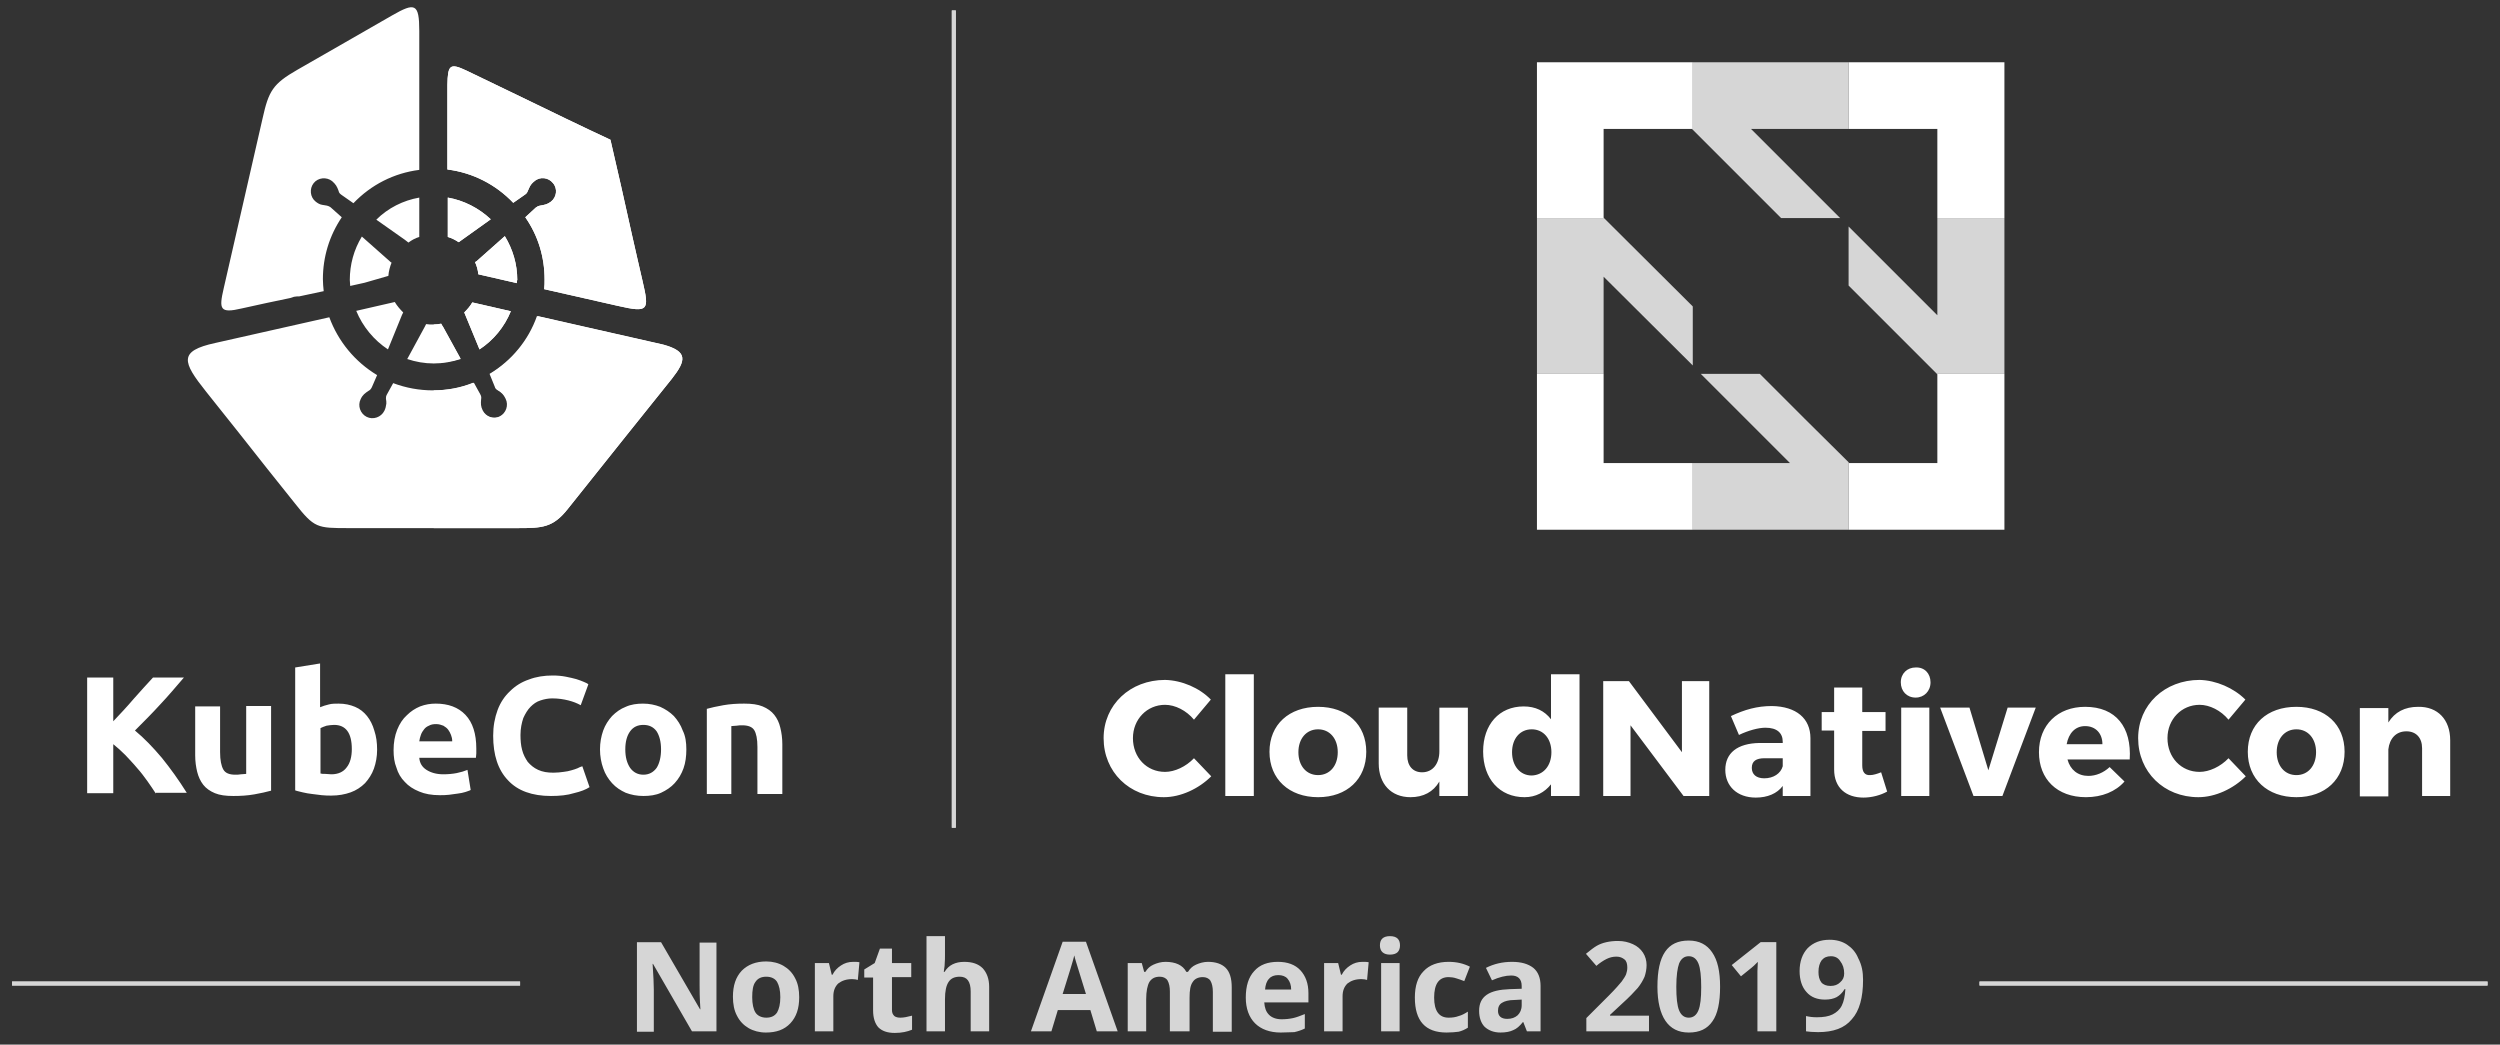 <svg xmlns="http://www.w3.org/2000/svg" xmlns:xlink="http://www.w3.org/1999/xlink" id="Layer_1" viewBox="0 0 622.5 260.1"><rect x="0" y="0" width="622.5" height="260.1" fill="#333333" stroke="none"/><style>.st0{opacity:.8}.st1{clip-path:url(#SVGID_2_);fill:#fff}.st2{clip-path:url(#SVGID_4_)}.st2,.st3,.st4{fill:#fff}.st4{fill-rule:evenodd;clip-rule:evenodd}.st5{opacity:.8;fill:#fff}.st6{clip-path:url(#SVGID_6_);fill:#fff}</style><g class="st0"><defs><path id="SVGID_1_" d="M492.9 244.4h126.5v1H492.9z"/></defs><use xlink:href="#SVGID_1_" overflow="visible" fill="#fff"/><clipPath id="SVGID_2_"><use xlink:href="#SVGID_1_" overflow="visible"/></clipPath><path class="st1" d="M492.9 244.4h126.5v1H492.9z"/></g><g class="st0"><defs><path id="SVGID_3_" d="M3 244.4h126.5v1H3z"/></defs><use xlink:href="#SVGID_3_" overflow="visible" fill="#fff"/><clipPath id="SVGID_4_"><use xlink:href="#SVGID_3_" overflow="visible"/></clipPath><path class="st2" d="M3 244.4h126.5v1H3z"/></g><path class="st3" d="M176 176.5c1.1-.3 2.4-.6 4.1-.9 1.7-.3 3.4-.4 5.2-.4 1.9 0 3.4.2 4.6.7 1.2.5 2.2 1.2 2.9 2.1.7.9 1.2 1.9 1.5 3.2.3 1.2.5 2.6.5 4.1v12.4h-6.2V186c0-2-.3-3.4-.8-4.2-.5-.8-1.5-1.2-3-1.2-.4 0-.9 0-1.4.1-.5 0-.9.1-1.3.1v16.9H176v-21.2zm-11.4 10.1c0-1.9-.4-3.4-1.1-4.5-.8-1.1-1.9-1.6-3.3-1.6s-2.5.5-3.3 1.6c-.8 1.1-1.2 2.6-1.2 4.5s.4 3.4 1.2 4.6c.8 1.1 1.9 1.7 3.3 1.7s2.5-.6 3.3-1.7c.7-1.1 1.1-2.7 1.1-4.6m6.3 0c0 1.7-.2 3.3-.7 4.7-.5 1.4-1.2 2.6-2.2 3.7-.9 1-2.1 1.8-3.4 2.4-1.3.6-2.8.8-4.4.8-1.6 0-3.1-.3-4.4-.8-1.3-.6-2.4-1.3-3.4-2.4-.9-1-1.7-2.2-2.2-3.7-.5-1.4-.8-3-.8-4.7s.3-3.3.8-4.7c.5-1.4 1.3-2.6 2.2-3.6 1-1 2.1-1.8 3.4-2.3 1.3-.6 2.8-.8 4.3-.8 1.6 0 3 .3 4.3.8 1.3.6 2.4 1.3 3.4 2.3.9 1 1.7 2.2 2.2 3.6.7 1.4.9 3 .9 4.7m-33.7 11.6c-4.7 0-8.3-1.3-10.7-3.9-2.5-2.6-3.7-6.3-3.7-11.1 0-2.4.4-4.5 1.1-6.4.7-1.9 1.8-3.5 3.1-4.7 1.3-1.3 2.9-2.3 4.7-2.9 1.8-.7 3.8-1 5.9-1 1.2 0 2.3.1 3.3.3 1 .2 1.9.4 2.6.6.7.2 1.4.5 1.9.7.5.2.9.4 1.1.6l-1.9 5.2c-.9-.5-1.9-.9-3.1-1.2-1.2-.3-2.5-.5-4-.5-1 0-2 .2-2.9.5-1 .3-1.8.9-2.5 1.6-.7.7-1.3 1.7-1.8 2.8-.4 1.2-.7 2.6-.7 4.2 0 1.3.1 2.6.4 3.7.3 1.2.8 2.1 1.4 3 .7.8 1.5 1.5 2.6 2s2.3.7 3.8.7c.9 0 1.8-.1 2.5-.2.8-.1 1.4-.2 2-.4.6-.2 1.1-.3 1.5-.5.4-.2.8-.4 1.2-.5l1.8 5.2c-.9.6-2.2 1.1-3.9 1.5-1.6.5-3.5.7-5.7.7m-24.6-13.7c0-.5-.1-1-.3-1.5-.2-.5-.4-.9-.7-1.3-.3-.4-.7-.7-1.2-1-.5-.2-1.1-.4-1.8-.4s-1.3.1-1.8.4c-.5.2-.9.5-1.2.9-.3.4-.6.8-.8 1.4-.2.5-.3 1-.4 1.6h8.2zM98 186.8c0-1.9.3-3.6.9-5.1.6-1.5 1.4-2.7 2.4-3.6 1-1 2.1-1.7 3.3-2.2 1.3-.5 2.6-.7 3.9-.7 3.1 0 5.6.9 7.4 2.8 1.8 1.9 2.7 4.7 2.7 8.4v1.2c0 .4-.1.8-.1 1.1h-14.1c.1 1.3.7 2.3 1.8 3 1.1.7 2.5 1.1 4.2 1.1 1.1 0 2.3-.1 3.3-.3s2-.5 2.7-.8l.8 5c-.3.2-.8.3-1.3.5-.6.2-1.2.3-1.9.4-.7.1-1.4.2-2.2.3-.8.1-1.6.1-2.3.1-2 0-3.7-.3-5.1-.9-1.5-.6-2.7-1.4-3.6-2.4-1-1-1.7-2.2-2.1-3.6-.5-1.2-.7-2.7-.7-4.3m-4.1-.1c0 1.7-.3 3.3-.8 4.7-.5 1.4-1.3 2.6-2.2 3.6-1 1-2.2 1.8-3.6 2.3-1.4.5-3 .8-4.8.8-.7 0-1.5 0-2.4-.1l-2.4-.3c-.8-.1-1.5-.2-2.3-.4-.7-.2-1.4-.3-1.9-.5v-30.6l6.2-1v10.9c.7-.3 1.4-.5 2.2-.7.7-.2 1.6-.2 2.4-.2 1.6 0 2.9.3 4.1.8 1.2.5 2.2 1.3 3 2.3.8 1 1.4 2.2 1.8 3.6.5 1.5.7 3 .7 4.8m-6.3-.2c0-4-1.5-6-4.4-6-.6 0-1.3.1-1.9.2-.6.2-1.1.4-1.5.6v11.3c.3.1.7.1 1.2.1s1 .1 1.5.1c1.7 0 3-.6 3.8-1.7.9-1.1 1.3-2.7 1.3-4.6m-20.2 10.4c-1.1.3-2.4.6-4.1.9-1.7.3-3.4.4-5.2.4-1.9 0-3.4-.2-4.6-.7-1.2-.5-2.2-1.2-2.9-2.1-.7-.9-1.2-2-1.5-3.2-.3-1.2-.5-2.6-.5-4.1v-12.2h6.2v11.4c0 2 .3 3.4.8 4.3.5.9 1.5 1.3 3 1.3.4 0 .9 0 1.4-.1.5 0 .9-.1 1.3-.1v-16.9h6.2v21.1zm-28.6.7c-.6-.9-1.3-2-2.1-3.1s-1.6-2.2-2.6-3.3c-.9-1.1-1.9-2.1-2.9-3.2-1-1-2-1.9-3-2.7v12.2h-6.5v-28.8h6.5v10.9c1.7-1.8 3.4-3.6 5.1-5.6 1.7-1.9 3.3-3.7 4.8-5.3h7.7c-2 2.3-3.9 4.6-5.9 6.7-2 2.2-4.1 4.3-6.3 6.5 2.3 1.9 4.5 4.2 6.7 6.8 2.1 2.6 4.2 5.5 6.2 8.7h-7.7z"/><path class="st4" d="M90.8 70.4l-3.6.8c0-.5-.1-1-.1-1.5 0-3.8 1-7.5 3-10.8l7 6.2c.1.1.2.2.4.3-.4 1-.7 2.1-.8 3.3-.2.1-.5.1-.7.2l-5.2 1.5zm13.6-21.2V59c-1 .3-1.9.8-2.7 1.4-.3-.2-.6-.5-.9-.7l-7.1-5c2.9-2.9 6.7-4.8 10.7-5.5M55.7 71.8c3.4-14.9 6.3-27.5 9.7-42.4 1.5-6.7 2.5-8.5 8.6-12C82.5 12.5 88.7 9 97.7 3.8c5.6-3.2 6.7-3 6.7 3.9v34.6c-6.3.8-12 3.7-16.4 8.3l-3-2.1c-.4-.3-.6-.5-.7-1-.4-1.1-.7-1.6-1.6-2.4-1.4-1.1-3.5-.9-4.6.5-1.1 1.4-.9 3.5.5 4.6.5.4 1 .7 1.6.8.4.1.8.1 1.2.2.4.1.6.2.9.4l2.8 2.5c-3.1 4.6-4.7 9.9-4.7 15.4 0 1 .1 2 .2 3l-6.1 1.3c-.4 0-.8 0-1.3.1l-.9.3c-4 .8-8 1.7-12.1 2.6-5.5 1.3-5.7.2-4.5-5M111.5 59v-9.8c4 .7 7.7 2.6 10.7 5.4l-7.7 5.5c-.1.1-.2.2-.3.2-.9-.6-1.7-1-2.7-1.3m17.2 11.5l-9.6-2.2c-.1-1.1-.4-2.1-.8-3 .1-.1.2-.2.3-.2l7.1-6.3c2 3.3 3.1 7 3.1 10.9-.1.2-.1.5-.1.8m-12.5-52.9c5.2 2.5 8.9 4.3 14.1 6.8 7.2 3.5 14.4 7 21.7 10.4 1.8 7.8 3.6 15.6 5.3 23.4 1.1 4.7 1.6 7.2 2.7 11.8 1.7 7.3 1.5 7.9-6 6.2L135.5 72c.1-.8.1-1.6.1-2.4 0-5.6-1.6-10.9-4.8-15.5l2.6-2.4c.4-.3.6-.4 1.1-.5 1.1-.2 1.8-.3 2.7-1 1.4-1.1 1.7-3.2.5-4.6-1.1-1.4-3.2-1.7-4.6-.5-.5.4-.9.8-1.2 1.4-.2.4-.3.7-.5 1.1-.1.3-.3.6-.6.8l-3 2.1c-4.4-4.6-10.1-7.5-16.4-8.3V21.1c.1-4.9.6-5.5 4.8-3.5m-6.4 63c-.6.1-1.2.2-1.9.2-.6 0-1.2 0-1.8-.1l-.3.6-4.4 8.1c2.1.7 4.3 1.1 6.6 1.1s4.5-.4 6.7-1.1l-4.4-8c-.2-.3-.3-.5-.5-.8m7.8-5.3l9.6 2.2c-1.6 3.9-4.3 7.2-7.8 9.5l-3.8-9.2c.8-.8 1.5-1.6 2-2.5m-28.9 2.1l9.6-2.2c.6 1 1.3 1.8 2.1 2.6l-.3.6-3.5 8.6c-3.5-2.3-6.3-5.7-7.9-9.6m78.6 16.9c-4.6 5.7-6.7 8.4-11.3 14.1-5.2 6.5-9.4 11.8-14.6 18.3-3.7 4.7-6.4 4.8-12.5 4.8h-42c-8 0-8.6 0-13.5-6.2-4.9-6.1-8.7-10.9-13.5-17-3.8-4.8-4.8-6-8.6-10.8-5.9-7.4-6.9-10.1 2.3-12.1L82 79c2.2 6 6.4 11.1 11.9 14.4l-1.3 3c-.2.4-.4.7-.8.9-.9.6-1.5 1-2 2.1-.8 1.6-.1 3.6 1.5 4.4 1.6.8 3.6.1 4.4-1.5.3-.6.4-1.1.5-1.8 0-.4 0-.8-.1-1.2 0-.4 0-.6.2-1l1.6-2.9c3.2 1.2 6.5 1.8 9.9 1.8 3.4 0 6.8-.6 10-1.9l1.6 2.9c.2.4.3.7.2 1.2-.1 1.1-.1 1.8.4 2.8.8 1.6 2.8 2.3 4.4 1.5 1.6-.8 2.3-2.8 1.5-4.4-.3-.6-.6-1.1-1.1-1.5-.3-.3-.7-.5-1-.7-.3-.2-.5-.4-.6-.8l-1.3-3.2c5.5-3.3 9.7-8.4 11.8-14.4l31.3 7.1c6.3 1.7 5.9 3.9 2.3 8.5"/><path class="st4" d="M111.5 59v-9.8c4 .7 7.7 2.6 10.7 5.4l-7.7 5.5c-.1.1-.2.2-.3.2-.9-.6-1.7-1-2.7-1.3m17.2 11.5l-9.6-2.2c-.1-1.1-.4-2.1-.8-3 .1-.1.2-.2.3-.2l7.1-6.3c2 3.3 3.1 7 3.1 10.9-.1.2-.1.5-.1.8m-12.5-52.9c5.2 2.5 8.9 4.3 14.1 6.8 7.2 3.5 14.4 7 21.7 10.4 1.8 7.8 3.6 15.6 5.3 23.4 1.1 4.7 1.6 7.2 2.7 11.8 1.7 7.3 1.5 7.9-6 6.2L135.5 72c.1-.8.1-1.6.1-2.4 0-5.6-1.6-10.9-4.8-15.5l2.6-2.4c.4-.3.6-.4 1.1-.5 1.1-.2 1.8-.3 2.7-1 1.4-1.1 1.7-3.2.5-4.6-1.1-1.4-3.2-1.7-4.6-.5-.5.4-.9.8-1.2 1.4-.2.4-.3.7-.5 1.1-.1.3-.3.6-.6.8l-3 2.1c-4.4-4.6-10.1-7.5-16.4-8.3V21.1c.1-4.9.6-5.5 4.8-3.5m1.4 57.7l9.6 2.2c-1.6 3.9-4.3 7.2-7.8 9.5l-3.8-9.2c.8-.8 1.5-1.6 2-2.5M108 90.4v-9.6c.6 0 1.3-.1 1.9-.2.1.2.2.5.4.7l4.4 8c-2.2.7-4.5 1.1-6.7 1.1m59.3 3.9c-4.6 5.7-6.7 8.4-11.3 14.1-5.2 6.5-9.4 11.8-14.6 18.3-3.7 4.7-6.4 4.8-12.5 4.8H108V97.2c3.4 0 6.8-.6 10-1.9l1.6 2.9c.2.4.3.7.2 1.2-.1 1.1-.1 1.8.4 2.8.8 1.6 2.8 2.3 4.4 1.5 1.6-.8 2.3-2.8 1.5-4.4-.3-.6-.6-1.1-1.1-1.5-.3-.3-.7-.5-1-.7-.3-.2-.5-.4-.6-.8l-1.3-3.2c5.5-3.3 9.7-8.4 11.8-14.4l31.3 7.1c6.1 1.7 5.7 3.9 2.1 8.5"/><path class="st3" d="M399.3 93.1h-16.6v38.8h38.8v-16.6h-22.2zM482.4 93.2v22.1h-22l-.1-.2v16.8h38.8V93.1h-16.8zM382.7 54.3h16.7l-.1-.1V32.1h22l.2.2V15.5h-38.8zM460.3 15.5v16.6h22.1v22.2h16.7V15.5z"/><path class="st5" d="M458.2 54.3L436 32.1h24.3V15.5h-38.8v16.8l22 22zM438.2 93.1h-14.7l18.4 18.4 3.8 3.8H421.5v16.6h38.8v-16.8l-11.1-11zM482.4 54.3V78.5l-3.8-3.8-18.3-18.3v14.7l11 11 11 11h16.8V54.3zM421.5 76.3l-22.1-22h-16.7v38.8h16.6V68.9L421.5 91z"/><path class="st3" d="M301.5 174.2l-4.2 5c-1.9-2.3-4.7-3.7-7.2-3.7-4.5 0-8 3.6-8 8.3 0 4.8 3.4 8.4 8 8.4 2.4 0 5.2-1.3 7.2-3.4l4.3 4.5c-3.1 3.1-7.6 5.2-11.8 5.2-8.6 0-15-6.3-15-14.7 0-8.3 6.6-14.5 15.3-14.5 4.2.1 8.6 2 11.4 4.9zM305.1 198.2v-30.3h7.1v30.3h-7.1zM340.2 187.2c0 6.8-4.8 11.3-12 11.3s-12.1-4.5-12.1-11.3S321 176 328.2 176c7.2 0 12 4.4 12 11.2zm-16.9.1c0 3.4 2 5.7 4.9 5.7 2.9 0 4.9-2.3 4.9-5.7 0-3.4-2-5.7-4.9-5.7-2.9 0-4.9 2.3-4.9 5.7zM365.5 198.2h-7.1v-3.6c-1.5 2.6-4 3.9-7.2 3.9-4.8 0-7.9-3.3-7.9-8.4v-13.9h7.1v11.9c0 2.6 1.4 4.2 3.7 4.2 2.7 0 4.3-2.2 4.3-5.2v-10.9h7.1v22zM393.3 198.2h-7.1v-2.9c-1.6 2-3.8 3.2-6.6 3.2-6.2 0-10.3-4.6-10.3-11.4 0-6.7 4-11.2 10.1-11.2 2.9 0 5.2 1.1 6.8 3.2v-11.2h7.1v30.3zm-7-10.9c0-3.4-2-5.7-4.9-5.7-2.9 0-4.9 2.3-4.9 5.7 0 3.4 2 5.8 4.9 5.8 2.9-.1 4.9-2.4 4.9-5.8zM419.2 198.2L406 180.6v17.6h-6.8v-28.6h6.4l13.2 17.7v-17.7h6.8v28.6h-6.4zM450.8 183.8v14.4h-6.9v-2.5c-1.4 1.9-3.8 2.9-6.7 2.9-4.7 0-7.6-2.9-7.6-6.9 0-4.2 3-6.6 8.5-6.7h5.8v-.3c0-2.2-1.4-3.5-4.3-3.5-1.8 0-4.3.7-6.6 1.8l-2-4.7c3.4-1.6 6.5-2.5 10.2-2.5 6.1.1 9.6 3.1 9.6 8zm-6.9 7v-2h-4.5c-2.1 0-3.2.7-3.2 2.4 0 1.6 1.1 2.6 3.1 2.6 2.3 0 4.1-1.2 4.6-3zM469.9 197.1c-1.6.9-3.8 1.5-5.9 1.5-4.3 0-7.3-2.4-7.3-7v-9.7h-3.1v-4.6h3.1v-6.1h7v6.1h5.8v4.7h-5.8v8.6c0 1.7.7 2.5 2 2.4.7 0 1.7-.3 2.7-.7l1.5 4.8zM480.7 169.9c0 2.2-1.6 3.8-3.7 3.8-2.2 0-3.7-1.6-3.7-3.8 0-2.2 1.6-3.7 3.7-3.7 2.2-.1 3.7 1.5 3.7 3.7zm-7.3 28.3v-22h7v22h-7zM491.4 198.2l-8.3-22h7.3l4.7 15.6 4.8-15.6h7l-8.3 22h-7.2zM530.3 189.1h-15.5c.7 2.6 2.6 4.1 5.2 4.1 1.9 0 3.8-.8 5.3-2.2l3.7 3.6c-2.2 2.5-5.6 3.9-9.6 3.9-7.2 0-11.7-4.5-11.7-11.2 0-6.8 4.7-11.3 11.5-11.3 7.7 0 11.6 5.1 11.1 13.1zm-6.8-3.8c0-2.7-1.7-4.5-4.3-4.5-2.5 0-4.1 1.8-4.6 4.5h8.9zM559.1 174.2l-4.2 5c-1.9-2.3-4.7-3.7-7.2-3.7-4.5 0-8 3.6-8 8.3 0 4.8 3.4 8.4 8 8.4 2.4 0 5.2-1.3 7.2-3.4l4.3 4.5c-3.1 3.1-7.6 5.2-11.8 5.2-8.6 0-15-6.3-15-14.7 0-8.3 6.6-14.5 15.3-14.5 4.1.1 8.5 2 11.4 4.9zM583.8 187.2c0 6.8-4.8 11.3-12 11.3s-12.1-4.5-12.1-11.3 4.8-11.2 12.1-11.2c7.2 0 12 4.4 12 11.2zm-16.9.1c0 3.4 2 5.7 4.9 5.7 2.9 0 4.9-2.3 4.9-5.7 0-3.4-2-5.7-4.9-5.7-2.9 0-4.9 2.3-4.9 5.7zM610.1 184.3v13.9h-7v-11.9c0-2.6-1.5-4.2-3.9-4.2-2.6 0-4.2 1.8-4.5 4.5v11.7h-7.1v-22h7.1v3.6c1.6-2.6 4.1-3.9 7.4-3.9 4.9-.1 8 3.2 8 8.3z"/><g class="st0"><defs><path id="SVGID_5_" d="M237 2.6h1v203.5h-1z"/></defs><use xlink:href="#SVGID_5_" overflow="visible" fill="#fff"/><clipPath id="SVGID_6_"><use xlink:href="#SVGID_5_" overflow="visible"/></clipPath><path class="st6" d="M237 2.6h1v203.5h-1z"/></g><g class="st0"><path class="st3" d="M178.3 256.8h-6l-9.7-16.8h-.1c.2 3 .3 5.1.3 6.4v10.5h-4.2v-22.3h6l9.7 16.7h.1c-.2-2.9-.2-4.9-.2-6.1v-10.5h4.2v22.1zM199 248.3c0 2.8-.7 4.9-2.2 6.5-1.5 1.6-3.5 2.3-6.1 2.3-1.6 0-3.1-.4-4.3-1.1-1.2-.7-2.2-1.7-2.9-3.1-.7-1.3-1-2.9-1-4.7 0-2.8.7-4.9 2.2-6.5 1.5-1.5 3.5-2.3 6.1-2.3 1.6 0 3.1.4 4.3 1.1 1.2.7 2.2 1.7 2.9 3.1.7 1.3 1 2.9 1 4.7zm-11.7 0c0 1.7.3 3 .8 3.8s1.5 1.3 2.7 1.3c1.2 0 2.1-.4 2.7-1.3.5-.9.8-2.1.8-3.8 0-1.7-.3-2.9-.8-3.8-.5-.8-1.4-1.3-2.7-1.3-1.2 0-2.1.4-2.7 1.3-.6.8-.8 2.1-.8 3.8zM212.4 239.5c.6 0 1.2 0 1.6.1l-.4 4.4c-.4-.1-.8-.2-1.4-.2-1.5 0-2.6.4-3.5 1.1-.8.8-1.2 1.8-1.2 3.2v8.7h-4.6v-17h3.5l.7 2.9h.2c.5-1 1.2-1.7 2.1-2.3.9-.6 1.9-.9 3-.9zM224.2 253.4c.8 0 1.8-.2 2.9-.5v3.5c-1.2.5-2.6.8-4.3.8-1.9 0-3.2-.5-4.1-1.4-.8-.9-1.3-2.3-1.3-4.2v-8.2h-2.2v-2l2.6-1.6 1.3-3.6h3v3.6h4.8v3.5h-4.8v8.2c0 .7.2 1.1.6 1.5.4.3.9.4 1.5.4zM246.3 256.8h-4.6v-9.9c0-2.5-.9-3.7-2.7-3.7-1.3 0-2.2.4-2.8 1.3-.6.9-.9 2.3-.9 4.3v8h-4.6v-23.7h4.6v4.8c0 .4 0 1.3-.1 2.6l-.2 1.5h.2c1-1.7 2.7-2.5 4.9-2.5 2 0 3.5.5 4.6 1.6 1 1.1 1.6 2.6 1.6 4.6v11.1zM273.1 256.8l-1.6-5.3h-8.1l-1.6 5.3h-5.1l7.9-22.3h5.8l7.9 22.3h-5.2zm-2.7-9.3c-1.5-4.8-2.3-7.5-2.5-8.1-.2-.6-.3-1.1-.4-1.5-.3 1.3-1.3 4.5-2.9 9.6h5.8zM295.9 256.8h-4.6v-9.9c0-1.2-.2-2.1-.6-2.8-.4-.6-1.1-.9-1.9-.9-1.2 0-2 .4-2.6 1.3-.5.9-.8 2.3-.8 4.3v8h-4.6v-17h3.5l.6 2.2h.3c.5-.8 1.1-1.4 2-1.8.9-.4 1.9-.7 3-.7 2.5 0 4.3.8 5.2 2.5h.4c.5-.8 1.1-1.4 2-1.8.9-.4 1.9-.7 3-.7 1.9 0 3.4.5 4.4 1.5 1 1 1.5 2.6 1.5 4.8v11.1H302V247c0-1.2-.2-2.1-.6-2.8-.4-.6-1.1-.9-1.9-.9-1.1 0-2 .4-2.5 1.2-.6.8-.8 2.1-.8 3.9v8.4zM318.9 257.1c-2.7 0-4.9-.8-6.4-2.3-1.5-1.5-2.3-3.7-2.3-6.4 0-2.9.7-5.1 2.1-6.6 1.4-1.6 3.4-2.3 5.9-2.3 2.4 0 4.3.7 5.6 2.1 1.3 1.4 2 3.3 2 5.7v2.3h-11c.1 1.3.4 2.3 1.2 3.1.7.7 1.8 1.1 3.1 1.1 1 0 2-.1 2.9-.3.9-.2 1.9-.6 2.9-1v3.6c-.8.4-1.7.7-2.6.9-.9 0-2 .1-3.4.1zm-.6-14.3c-1 0-1.8.3-2.3.9-.6.6-.9 1.5-1 2.7h6.5c0-1.1-.3-2-.9-2.7-.5-.6-1.3-.9-2.3-.9zM339.2 239.5c.6 0 1.2 0 1.6.1l-.4 4.4c-.4-.1-.8-.2-1.4-.2-1.5 0-2.6.4-3.5 1.1-.8.8-1.2 1.8-1.2 3.2v8.7h-4.6v-17h3.5l.7 2.9h.2c.5-1 1.2-1.7 2.1-2.3.9-.6 1.9-.9 3-.9zM343.6 235.4c0-1.5.8-2.3 2.5-2.3s2.5.8 2.5 2.3c0 .7-.2 1.3-.6 1.7-.4.4-1.1.6-1.9.6-1.6 0-2.5-.8-2.5-2.3zm4.9 21.4h-4.6v-17h4.6v17zM360.2 257.1c-5.3 0-7.9-2.9-7.9-8.7 0-2.9.7-5.1 2.2-6.6 1.4-1.5 3.5-2.3 6.2-2.3 2 0 3.7.4 5.3 1.2l-1.4 3.6c-.7-.3-1.4-.5-2-.7-.6-.2-1.3-.3-1.9-.3-2.4 0-3.6 1.7-3.6 5.1 0 3.3 1.2 5 3.6 5 .9 0 1.7-.1 2.5-.4.8-.2 1.5-.6 2.3-1.1v4c-.8.5-1.5.8-2.3 1-.8.1-1.8.2-3 .2zM380.2 256.8l-.9-2.3h-.1c-.8 1-1.6 1.7-2.4 2-.8.4-1.9.6-3.2.6-1.6 0-2.9-.5-3.9-1.4-.9-.9-1.4-2.3-1.4-4 0-1.8.6-3.1 1.9-4 1.3-.9 3.2-1.3 5.7-1.4l3-.1v-.7c0-1.7-.9-2.6-2.6-2.6-1.4 0-3 .4-4.8 1.2L370 241c2-1 4.1-1.5 6.5-1.5 2.3 0 4 .5 5.3 1.5 1.2 1 1.8 2.5 1.8 4.5v11.3h-3.4zm-1.4-7.9l-1.8.1c-1.3 0-2.4.3-3 .7-.7.4-1 1.1-1 2 0 1.3.8 2 2.3 2 1.1 0 1.9-.3 2.6-.9.6-.6 1-1.4 1-2.5v-1.4zM410.6 256.8H395v-3.3l5.6-5.6c1.7-1.7 2.7-2.9 3.2-3.5.5-.7.9-1.3 1.1-1.8.2-.6.3-1.1.3-1.7 0-.9-.2-1.6-.7-2-.5-.4-1.1-.7-2-.7-.9 0-1.7.2-2.5.6-.8.4-1.7 1-2.5 1.7l-2.6-3c1.1-.9 2-1.6 2.7-2 .7-.4 1.5-.7 2.4-.9.9-.2 1.8-.3 2.9-.3 1.4 0 2.6.3 3.7.8s1.9 1.2 2.5 2.1c.6.9.9 2 .9 3.1 0 1-.2 2-.5 2.9-.4.9-.9 1.8-1.7 2.8-.8.9-2.1 2.3-4 4l-2.9 2.7v.2h9.7v3.9zM428.3 245.7c0 3.9-.6 6.8-1.9 8.6-1.3 1.9-3.2 2.8-5.9 2.8-2.6 0-4.5-1-5.8-2.9-1.3-1.9-2-4.8-2-8.5 0-3.9.6-6.8 1.9-8.7 1.3-1.9 3.2-2.8 5.9-2.8 2.6 0 4.5 1 5.8 2.9 1.4 2 2 4.8 2 8.6zm-10.9 0c0 2.7.2 4.7.7 5.9.5 1.2 1.3 1.8 2.4 1.8 1.1 0 1.9-.6 2.4-1.8.5-1.2.7-3.1.7-5.8 0-2.7-.2-4.7-.7-5.9-.5-1.2-1.3-1.8-2.4-1.8-1.1 0-1.9.6-2.4 1.8-.4 1.1-.7 3-.7 5.8zM442.3 256.8h-4.7v-15l.1-2.3c-.8.8-1.3 1.3-1.6 1.5l-2.6 2.1-2.3-2.8 7.2-5.7h3.9v22.2zM463.9 244c0 4.4-.9 7.7-2.8 9.8-1.8 2.2-4.6 3.2-8.4 3.2-1.3 0-2.3-.1-3-.2V253c.9.2 1.7.3 2.7.3 1.6 0 2.9-.2 3.9-.7 1-.5 1.8-1.2 2.3-2.2.5-1 .8-2.4.9-4.1h-.2c-.6 1-1.3 1.6-2 2-.8.4-1.7.6-2.9.6-1.9 0-3.5-.6-4.6-1.9-1.1-1.2-1.7-3-1.7-5.2 0-2.4.7-4.3 2-5.7 1.4-1.4 3.2-2.1 5.5-2.1 1.6 0 3.1.4 4.3 1.2 1.2.8 2.2 1.9 2.8 3.4.9 1.7 1.2 3.4 1.2 5.4zm-8-5.9c-1 0-1.7.3-2.3 1-.5.7-.8 1.6-.8 2.9 0 1.1.2 1.9.7 2.6.5.6 1.3.9 2.3.9 1 0 1.8-.3 2.4-.9.7-.6 1-1.3 1-2.2 0-1.2-.3-2.2-1-3.1-.5-.8-1.3-1.2-2.3-1.2z"/></g></svg>